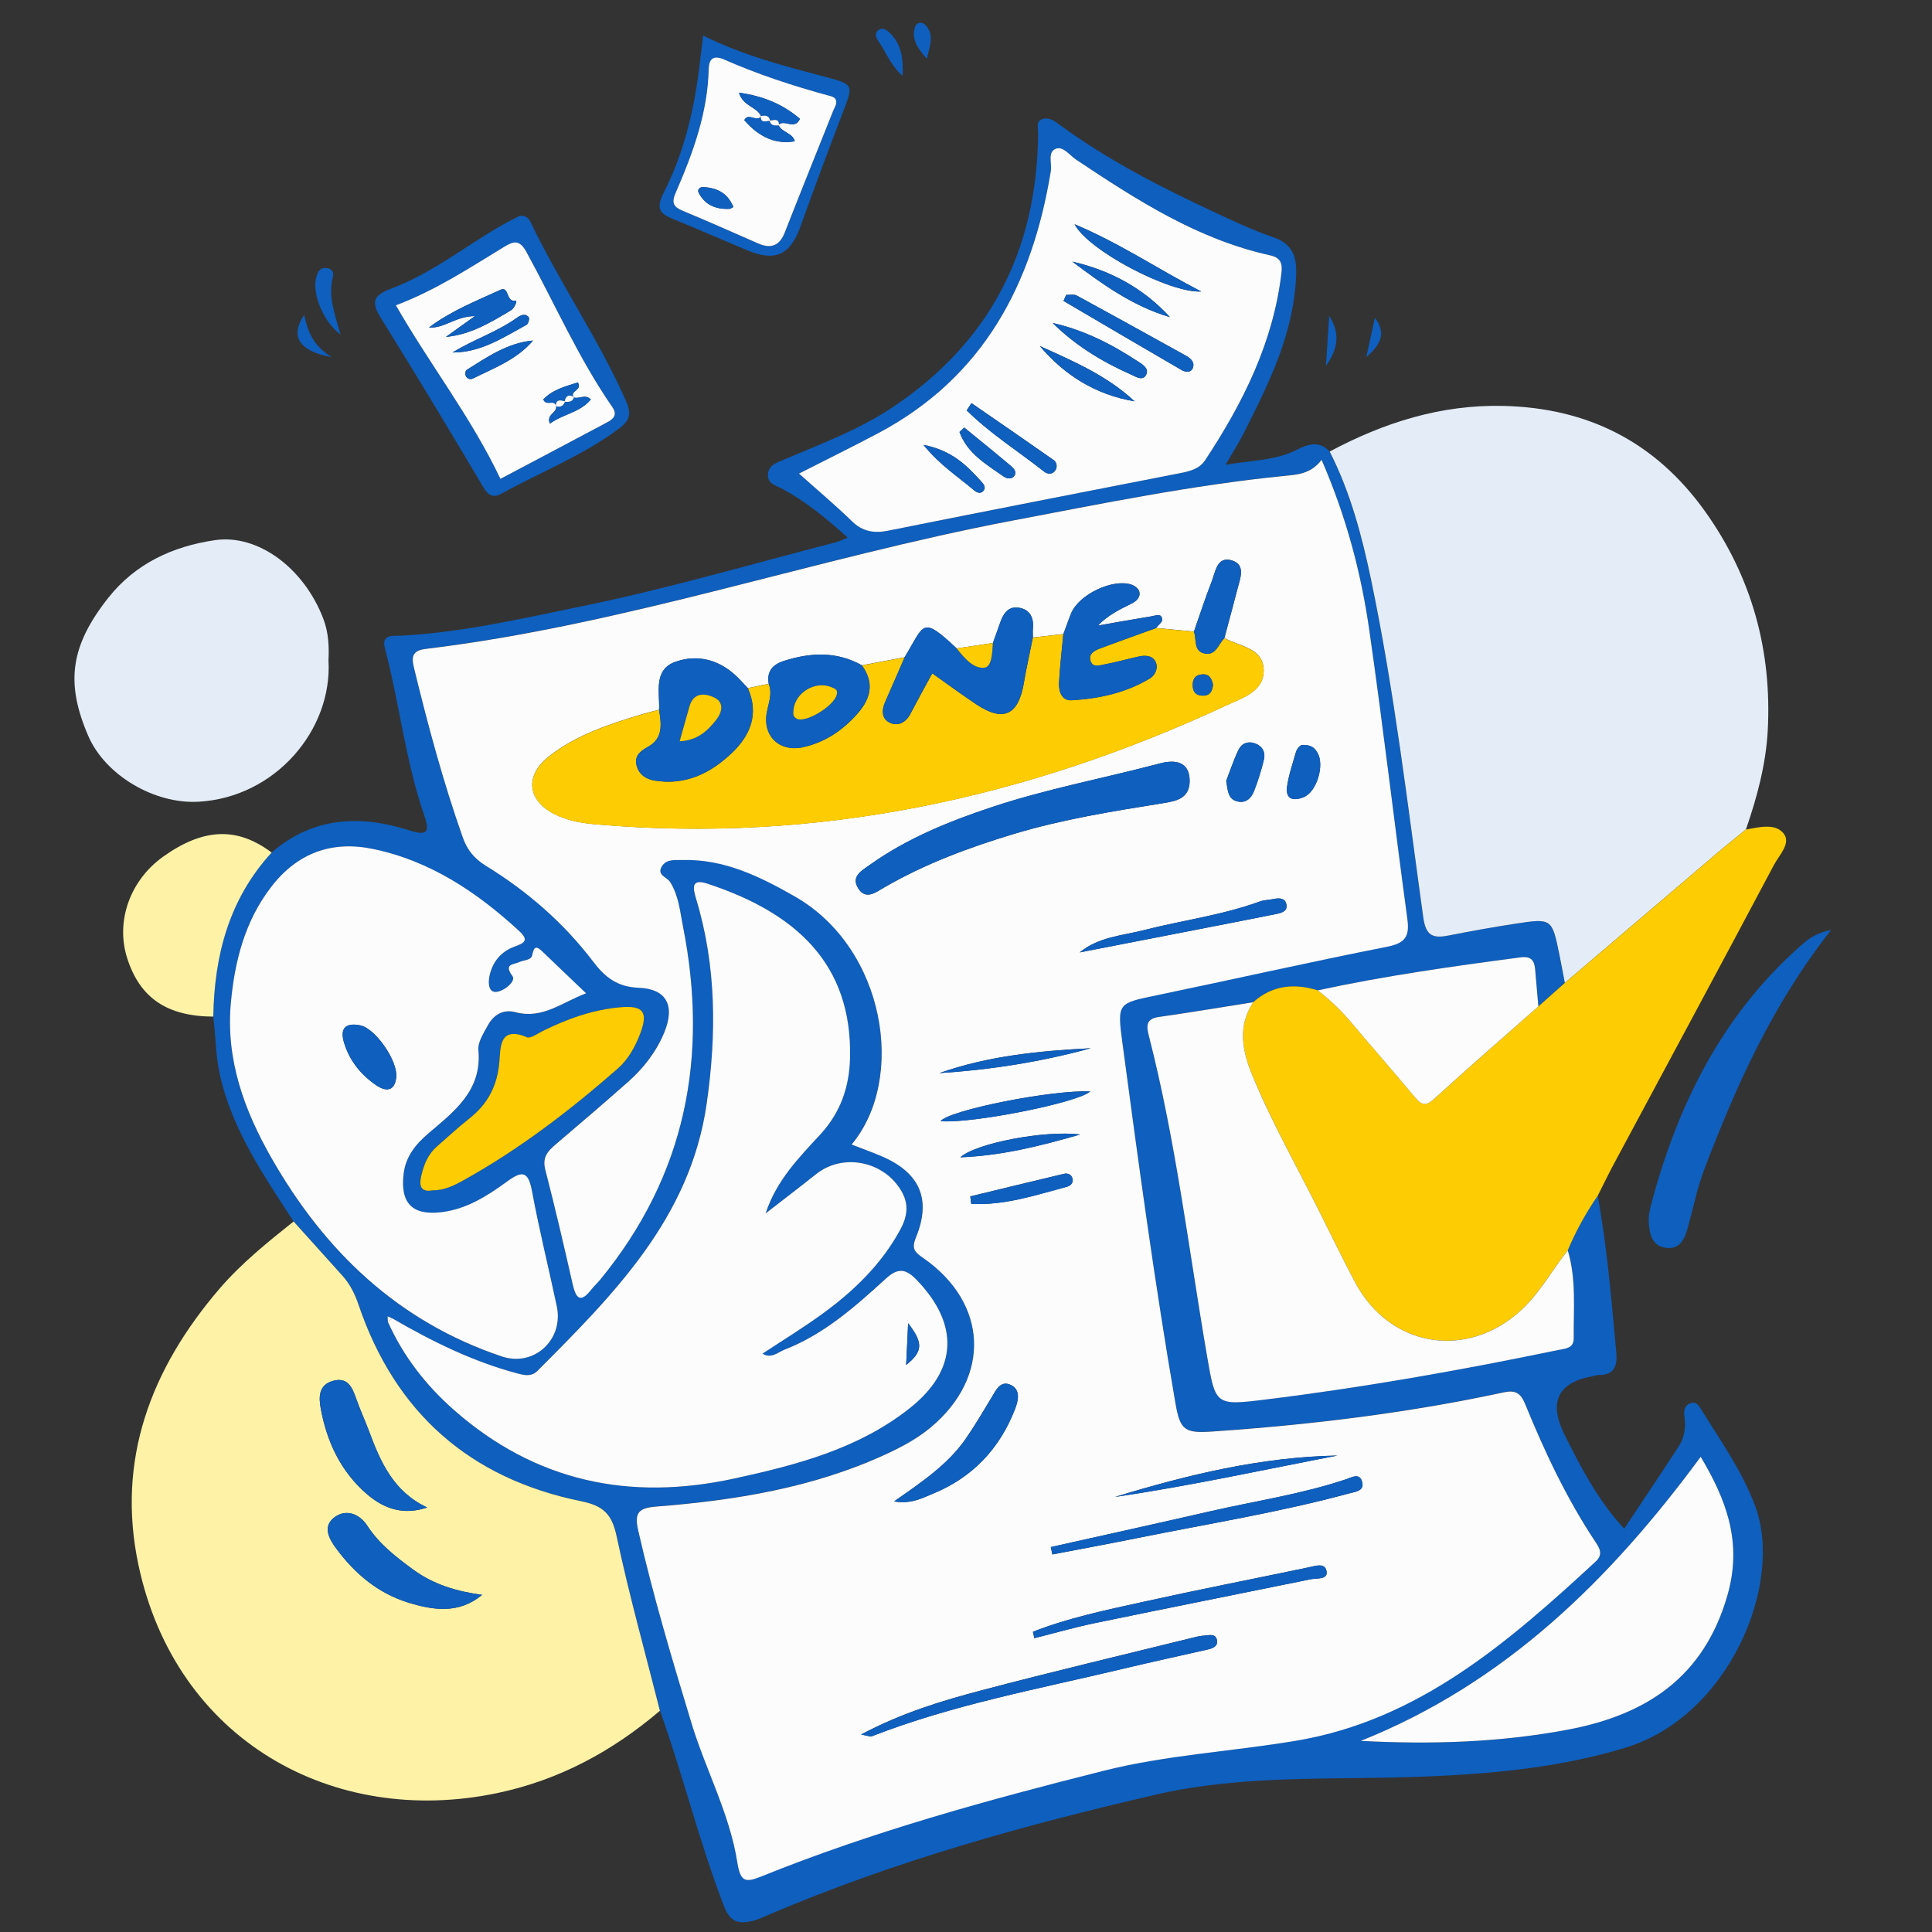 <?xml version="1.0" encoding="UTF-8"?><svg id="Layer_1" xmlns="http://www.w3.org/2000/svg" viewBox="0 0 500 500"><rect x="0" y="0" width="500" height="500" fill="#333333" stroke="none"/><defs><style>.cls-1{fill:#fcfcfd;}.cls-2{fill:#fecc02;}.cls-3{fill:#0e5fbe;}.cls-4{fill:#fdf2a6;}.cls-5{fill:#e4edf7;}</style></defs><path class="cls-3" d="M75.98,316.11c-7.68-11.87-15.77-23.52-19.01-37.66-1.16-5.08-1.14-10.25-1.78-15.36,.26-15.85,4.07-30.44,15.1-42.46,10.73-9.26,22.93-9.81,35.72-5.71,4.15,1.33,5.38,.73,3.87-3.61-4.92-14.18-6.48-29.15-10.28-43.6-.96-3.62,2.27-3.12,3.82-3.19,16-.76,31.53-4.43,47.11-7.61,22.18-4.53,43.91-10.93,65.82-16.58,.85-.22,1.64-.64,3.03-1.2-5.55-5-10.82-9.33-16.91-12.61-1.62-.87-3.91-1.3-3.73-3.8,.17-2.32,2.28-2.99,3.99-3.71,9.52-4.05,19.22-7.62,27.95-13.4,25.61-16.95,37.8-40.94,37.98-71.36,0-1.27-.62-2.89,1.15-3.44,1.87-.58,3.31,.67,4.69,1.68,12.31,8.99,25.79,15.9,39.54,22.31,5.04,2.35,10.08,4.76,15.33,6.54,4.91,1.67,6.22,4.71,6.07,9.58-.46,15.1-6.96,28.13-13.55,41.16-1.28,2.53-2.82,4.92-4.72,8.2,6.83-1.17,12.96-1.06,18.58-3.94,2.82-1.44,5.74-2.33,8.36,.52,5.35,10.48,8.34,21.79,10.72,33.18,6.03,28.87,9.45,58.18,13.5,87.37,.69,5.01,2.71,5.46,6.69,4.67,5.63-1.11,11.28-2.13,16.96-3,9.64-1.48,9.65-1.42,11.58,7.96,.5,2.44,.94,4.88,1.41,7.33-2.28,2.03-4.56,4.06-6.84,6.08-.28-3.24-.55-6.47-.85-9.71-.21-2.24-1.11-3.32-3.71-2.98-17.61,2.32-35.18,4.79-52.55,8.54-6.09-1.87-11.74-1.34-16.69,3.05-8.13,1.29-16.24,2.66-24.39,3.81-3.37,.47-3.3,2.28-2.64,4.83,7.02,27.33,10.33,55.34,15.1,83.09,2.15,12.48,2.11,12.69,14.83,11.13,25.49-3.13,50.77-7.61,75.91-12.83,1.78-.37,4.16-.36,4.13-3.06-.07-7.61,.71-15.28-1.54-22.74,2.09-4.98,4.69-9.68,7.75-14.13,2.47,13.42,3.56,27,4.81,40.56,.34,3.74-.66,5.91-4.73,5.85-.37,0-.75,.17-1.12,.24q-13.93,2.42-7.49,15.3c4.21,8.37,8.46,16.72,15.39,24.24,4.91-7.4,9.61-14.38,14.18-21.43,1.51-2.33,1.79-5.02,1.39-7.77-.21-1.44,.11-2.77,1.62-3.31,1.38-.5,2.1,.59,2.7,1.57,5.02,8.14,10.59,15.91,14,25.03,7.48,20.02-6.62,54.4-33.65,62.6-17.1,5.19-34.6,6.76-52.23,7.46-23.17,.92-46.49-.61-69.36,4.69-34.01,7.87-67.57,17.2-99.77,30.93-1.58,.68-3.17,1.46-4.83,1.81-3.29,.7-5.44,.17-6.97-3.78-6.44-16.62-10.62-33.96-16.62-50.71-3.8-15.01-7.99-29.94-11.19-45.08-1.23-5.79-3.4-7.97-9.25-9.16-28.79-5.86-48.1-22.91-57.57-50.87-.93-2.75-2.2-5.3-4.15-7.47-4.21-4.69-8.43-9.37-12.65-14.05Zm25.54,25.08c-.41-.17-.81-.34-1.22-.51l.07,1.41c3.99,8.9,9.83,16.43,17.13,22.84,21.06,18.52,45.42,23.6,72.46,17.72,16.19-3.52,32.19-7.68,45.48-18.22,12.43-9.86,12.85-21.67,1.86-33.11-2.75-2.86-4.76-3.41-8.01-.45-7.94,7.23-16,14.43-26.24,18.41-1.74,.68-3.47,2.45-5.72,1.04,5.17-3.41,10.38-6.6,15.31-10.17,8.15-5.9,15.31-12.77,20.24-21.73,1.77-3.23,2.46-6.36,.6-9.8-4.35-8.05-15.21-10.38-22.27-4.77-4.32,3.44-8.72,6.79-13.08,10.18,2.8-8.53,8.57-14.39,14.1-20.37,5.24-5.67,7.57-12.25,7.75-19.85,.59-24.39-14.09-37.61-36.89-45.11-4.13-1.36-3.86,.92-2.96,3.88,5.3,17.44,5.31,35.17,2.75,53.03-4.24,29.6-24.04,49.35-43.76,69.14-1.45,1.46-2.98,1.29-5.13,.72-11.6-3.07-22.18-8.31-32.47-14.28ZM342.01,118.96c-2.82,3.74-6.38,3.84-9.79,4.18-23.71,2.39-47.02,7.15-70.4,11.59-50.87,9.67-100.08,26.96-151.69,33.17-3.82,.46-3.59,2.47-2.94,5.14,3.58,14.73,7.52,29.35,12.57,43.66,1.14,3.24,3,5.5,5.98,7.33,10.73,6.59,20.16,14.78,27.78,24.82,3.08,4.06,6.23,6.53,11.73,6.74,7.3,.29,9.5,4.67,6.64,11.6-2.09,5.05-5.41,9.29-9.49,12.88-6.19,5.46-12.46,10.84-18.75,16.19-2.02,1.72-3.34,3.33-2.55,6.37,2.54,9.84,4.85,19.74,7.09,29.66,.85,3.74,2,5.02,4.83,1.41,.71-.9,1.57-1.68,2.3-2.57,22.14-26.94,28.11-57.7,21.43-91.39-.77-3.91-1.1-7.98-3.34-11.53-.8-1.27-3.53-1.75-2.12-4.05,1.2-1.94,3.39-1.58,5.25-1.63,10.82-.3,20.08,4.25,29.16,9.44,23.48,13.41,28.86,47.25,14.69,64.19,2.53,.98,5.02,1.89,7.47,2.91,10.12,4.24,13.29,11.14,9.17,21.16-1.22,2.97-.27,3.8,1.91,5.31,16.75,11.66,17.57,30.7,2.01,43.76-3.56,2.98-7.59,5.13-11.81,7.07-18.79,8.64-38.82,11.87-59.18,13.48-4.61,.36-5.89,1.46-4.8,6.21,3.85,16.84,8.78,33.35,13.79,49.86,3.68,12.11,9.88,23.44,11.85,35.99,.81,5.15,2.12,5.33,6.28,3.65,28.7-11.59,58.47-19.76,88.43-27.3,16.43-4.13,33.39-5.02,50.02-7.82,31.6-5.32,54.8-25.47,77.37-46.31,1.89-1.75,1.25-3.21,.09-4.97-7.47-11.23-13.21-23.36-18.28-35.81-1.2-2.93-2.58-3.69-5.59-3.04-24.82,5.36-49.95,8.39-75.27,10.12-7.16,.49-8.43-.24-9.63-7.16-5.37-31.02-9.57-62.21-13.75-93.41-1.38-10.36-1.2-10.23,8.77-12.3,19.9-4.14,39.74-8.64,59.68-12.57,4.67-.92,5.93-2.59,5.3-7.17-3.39-24.92-6.29-49.9-9.86-74.79-2.13-14.8-5.93-29.26-12.36-44.11Zm-190.35,138.11c-4.07-3.88-7.68-7.3-11.25-10.75-1.51-1.46-2.22-1.56-2.68,.88-.25,1.36-2.2,1.24-3.38,1.81-1.46,.7-4.12,.39-1.72,3.66,.97,1.33-2.36,4.02-4.38,4.06-1.94,.03-1.93-2.55-1.56-4.24,.8-3.62,3.03-6.26,6.5-7.5,2.65-.94,3.72-1.67,1.11-4.07-10.91-10.03-22.94-18.08-37.68-21.17-10.77-2.26-19.7,1.02-26.47,9.83-6.8,8.86-9.44,19.21-10.42,30.05-1.32,14.55,3.42,27.62,10.48,40.02,13.79,24.2,32.81,42.41,59.65,51.42,8.35,2.8,16.05-4.36,14.23-12.97-2.11-9.94-4.56-19.82-6.42-29.81-.93-5-2.37-5.47-6.39-2.54-5.1,3.72-10.5,7.18-17.03,7.98-7.58,.92-10.71-2.37-9.81-9.89,.55-4.57,3.13-7.7,6.43-10.51,6.7-5.73,13.9-11.06,12.93-21.56-.19-2.04,1.34-4.35,2.42-6.35,1.51-2.79,4.02-4.29,7.21-3.44,6.94,1.85,11.95-2.52,18.23-4.89Zm55.13-134.51c5.12,4.58,9.54,8.28,13.65,12.29,2.8,2.74,5.77,3.2,9.45,2.47,25.18-5.03,50.37-9.97,75.57-14.89,2.53-.49,4.96-1.09,6.43-3.34,9.8-14.85,17.64-30.51,19.75-48.5,.28-2.43-.21-3.92-2.94-4.52-18.76-4.12-34.54-14.33-50.21-24.77-1.71-1.14-3.38-3.61-5.31-2.79-2.11,.9-.9,3.79-1.23,5.78-4.79,29.27-17.43,53.36-44.67,67.81-6.57,3.49-13.25,6.77-20.49,10.45Zm145.37,327.98c18.09,.96,35.98,.43,53.7-2.93,20.29-3.84,35.17-13.62,41.22-34.86,3.86-13.55-.28-24.56-6.95-35.73-23.52,31.93-50.68,58.59-87.97,73.52ZM111.89,308.07c3.21-.01,5.64-1.28,7.96-2.56,14.5-8.04,27.59-18.07,40.03-28.97,2.78-2.43,4.54-5.68,5.84-9.14,2.03-5.4,.83-7.22-5.04-6.73-7.13,.6-13.81,2.98-20.22,6.15-1.35,.67-3.15,2.02-4.13,1.61-7.12-3.04-6.8,2.78-7.09,6.34-.51,6.22-3,10.94-7.81,14.73-2.86,2.25-5.53,4.76-8.29,7.15-2.28,1.97-3.36,4.52-4.06,7.42-.72,2.99-.12,4.48,2.81,4Z"/><path class="cls-4" d="M75.98,316.11c4.22,4.68,8.44,9.36,12.65,14.05,1.95,2.17,3.22,4.72,4.15,7.47,9.47,27.95,28.78,45,57.57,50.87,5.85,1.19,8.02,3.37,9.25,9.16,3.21,15.14,7.4,30.07,11.19,45.08-12.31,10.49-26.1,17.94-42.07,21.3-42.53,8.94-83.19-13.65-92.86-58.89-5.84-27.33,3.21-50.97,20.99-71.68,5.64-6.56,12.39-11.97,19.12-17.35Zm48.79,96.63c-6.55-.87-12.54-2.66-17.78-6.49-4.48-3.27-8.83-6.62-11.95-11.42-1.94-2.97-5.41-4.43-8.46-2.17-3.14,2.34-1.51,5.48,.44,8.1,4.79,6.47,10.74,11.52,18.5,13.94,6.59,2.05,13.25,3.06,19.26-1.96Zm-14.23-22.61c-8.68-4.04-12.06-11.73-15.04-19.75-1.06-2.87-2.37-5.65-3.37-8.53-1.02-2.94-2.23-5.54-6.02-4.46-3.74,1.06-3.61,4.33-3.11,7.1,1.58,8.69,5.23,16.45,12.07,22.29,4.33,3.69,9.38,5.45,15.47,3.36Z"/><path class="cls-5" d="M404.98,254.37c-.47-2.44-.91-4.89-1.41-7.33-1.92-9.38-1.94-9.44-11.58-7.96-5.67,.87-11.33,1.89-16.96,3-3.98,.79-6,.34-6.69-4.67-4.05-29.19-7.47-58.49-13.5-87.37-2.38-11.39-5.37-22.69-10.72-33.18,14.03-7.5,28.79-12.18,44.91-11.81,21.92,.5,39.41,9.35,52.22,27.27,12.14,17,17.34,36.06,16.24,56.74-.47,8.74-2.76,17.29-5.65,25.61-2.51,2.05-5.06,4.07-7.53,6.17-13.12,11.16-26.22,22.34-39.33,33.52Z"/><path class="cls-2" d="M404.98,254.37c13.11-11.18,26.21-22.36,39.33-33.52,2.47-2.1,5.02-4.11,7.53-6.17,3.41-.58,7.58-1.73,9.77,1.04,1.99,2.52-1.19,5.62-2.52,8.14-13.72,25.86-27.62,51.62-41.45,77.42-1.44,2.69-2.77,5.45-4.15,8.18-3.06,4.45-5.66,9.15-7.75,14.13-4.07,5.07-7.14,10.89-11.98,15.38-14.13,13.09-34.18,9.77-43.15-7.27-2.95-5.6-5.74-11.29-8.55-16.96-5.97-12.03-12.65-23.7-17.82-36.12-2.66-6.39-4.11-12.87,.1-19.27,4.95-4.39,10.6-4.93,16.69-3.05,3.18,2.47,6.07,5.22,8.67,8.3,5.43,6.45,10.99,12.79,16.4,19.25,1.59,1.9,2.67,2.71,4.97,.62,8.92-8.13,18.04-16.03,27.08-24.02,2.28-2.03,4.56-4.06,6.84-6.08Z"/><path class="cls-5" d="M85.01,170.86c1.07,18.01-13.75,35.53-33.67,36.63-11.34,.63-24.08-6.81-28.49-17.02-5.93-13.72-4.68-23.28,5.17-35.75,6.96-8.81,16.61-13.33,27.63-14.93,11.09-1.61,23.01,7.18,28.04,20.38,1.41,3.71,1.48,7.48,1.32,10.69Z"/><path class="cls-4" d="M70.3,220.64c-11.02,12.02-14.84,26.61-15.1,42.46-12.02-.07-19.02-4.84-22.3-15.18-3.03-9.55,.77-20.16,9.42-26.29,10.39-7.36,19.09-7.67,27.98-.99Z"/><path class="cls-3" d="M134.49,55.87c1.66-.19,2.39,.69,2.9,1.76,7.52,15.72,17.53,30.1,24.59,46.08,1.4,3.17,1.18,4.97-1.66,7.11-9.42,7.1-20.41,11.32-30.61,16.97-1.97,1.09-3.31,.52-4.6-1.66-8.6-14.5-17.28-28.95-26.19-43.25-2.52-4.05-3.21-6.15,2.35-8.21,10.47-3.88,19.22-11.05,28.88-16.53,1.49-.85,3.05-1.6,4.35-2.28Zm-32.03,23.14c8.8,15.36,19.44,28.89,27.06,44.93,9.01-4.77,18.28-9.67,27.54-14.59,1.65-.88,2.86-1.9,1.4-4.02-8.74-12.63-14.86-26.73-22.22-40.12-1.75-3.19-3.25-2.84-5.77-1.31-8.98,5.47-17.79,11.27-28,15.12Z"/><path class="cls-3" d="M473.92,240.63c-15.37,19.56-24.67,40.53-32.87,62.04-1.83,4.81-2.83,9.93-4.21,14.91-.81,2.92-1.96,5.81-5.6,5.37-3.9-.47-4.41-3.84-4.54-6.97-.07-1.68,.39-3.43,.83-5.08,6.83-25.26,18.14-47.95,37.95-65.68,1.92-1.71,3.87-3.6,8.43-4.57Z"/><path class="cls-3" d="M181.97,9.21c10.6,5.26,21.35,7.97,32.08,10.81,6.81,1.8,6.75,2.11,4.3,8.48-3.84,9.99-7.56,20.02-11.18,30.08-2.66,7.4-6.49,9.24-13.74,6.21-6.35-2.65-12.65-5.41-19.02-8.02-3.53-1.44-4.85-2.58-2.59-7.01,4.96-9.74,7.61-20.39,9.02-31.28,.37-2.83,.69-5.67,1.13-9.28Zm34.34,17.95c.59-2.04-1.17-2.22-2.29-2.53-9.06-2.48-17.96-5.41-26.56-9.19-2.7-1.18-3.98-.37-4.05,2.48-.27,11.35-4.1,21.77-8.55,31.98-1.16,2.65-.53,3.68,1.9,4.69,6.54,2.71,13,5.62,19.49,8.44,3.24,1.41,5.48,.62,6.83-2.81,4.12-10.51,8.34-20.99,12.52-31.47,.21-.53,.47-1.05,.71-1.59Z"/><path class="cls-3" d="M88.11,86.59c-4.52-3.42-7.4-10.65-6.26-14.81,.37-1.37,.86-2.58,2.62-2.41,1.5,.14,1.97,1.17,1.66,2.41-1.27,5.01,.58,9.66,1.99,14.81Z"/><path class="cls-3" d="M233.58,19.64c-3.22-2.89-4.29-6.24-6.24-8.97-.7-.98-1.1-2.24,.14-2.99,1.15-.69,2.18,.23,2.98,1.03,2.77,2.78,3.36,6.27,3.11,10.93Z"/><path class="cls-3" d="M85.85,92.44c-8.53-1.55-10.83-5.45-7.14-10.95,.96,4.25,2.22,7.89,7.14,10.95Z"/><path class="cls-3" d="M343.15,94.67c.26-3.98,.52-7.96,.85-12.93,3.28,5.22,1.79,9.11-.85,12.93Z"/><path class="cls-3" d="M239.88,15.23c-2.17-2.5-4.22-5.01-3-8.43,.33-.92,1.65-1.23,2.41-.52,2.81,2.65,1.19,5.83,.59,8.95Z"/><path class="cls-3" d="M355.82,82.26c2.71,3.57,2.05,6.5-2.23,10.17,.96-4.41,1.6-7.29,2.23-10.17Z"/><path class="cls-1" d="M342.01,118.96c6.44,14.85,10.24,29.31,12.36,44.11,3.58,24.89,6.47,49.87,9.86,74.79,.62,4.58-.63,6.25-5.3,7.17-19.94,3.94-39.78,8.43-59.68,12.57-9.97,2.07-10.15,1.95-8.77,12.3,4.17,31.2,8.38,62.39,13.75,93.41,1.2,6.92,2.47,7.65,9.63,7.16,25.31-1.73,50.45-4.77,75.27-10.12,3-.65,4.39,.1,5.59,3.04,5.07,12.44,10.8,24.58,18.28,35.81,1.17,1.75,1.81,3.22-.09,4.97-22.57,20.84-45.77,40.99-77.37,46.31-16.63,2.8-33.59,3.68-50.02,7.82-29.95,7.54-59.73,15.71-88.43,27.3-4.16,1.68-5.47,1.5-6.28-3.65-1.97-12.55-8.17-23.88-11.85-35.99-5.02-16.51-9.95-33.03-13.79-49.86-1.09-4.76,.19-5.85,4.8-6.21,20.36-1.61,40.39-4.84,59.18-13.48,4.22-1.94,8.25-4.09,11.81-7.07,15.56-13.06,14.74-32.1-2.01-43.76-2.18-1.51-3.13-2.34-1.91-5.31,4.12-10.03,.95-16.93-9.17-21.16-2.44-1.02-4.94-1.93-7.47-2.91,14.18-16.94,8.79-50.78-14.69-64.19-9.08-5.19-18.34-9.74-29.16-9.44-1.87,.05-4.05-.31-5.25,1.63-1.41,2.29,1.31,2.77,2.12,4.05,2.24,3.55,2.56,7.62,3.34,11.53,6.67,33.69,.71,64.45-21.43,91.39-.73,.89-1.6,1.67-2.3,2.57-2.83,3.61-3.98,2.32-4.83-1.41-2.24-9.91-4.55-19.82-7.09-29.66-.78-3.04,.54-4.65,2.55-6.37,6.29-5.35,12.56-10.73,18.75-16.19,4.08-3.59,7.4-7.83,9.49-12.88,2.86-6.93,.67-11.32-6.64-11.6-5.5-.22-8.65-2.69-11.73-6.74-7.62-10.04-17.05-18.23-27.78-24.82-2.98-1.83-4.84-4.09-5.98-7.33-5.05-14.31-8.99-28.93-12.57-43.66-.65-2.67-.88-4.68,2.94-5.14,51.62-6.21,100.82-23.5,151.69-33.17,23.38-4.44,46.68-9.21,70.4-11.59,3.4-.34,6.97-.45,9.79-4.18Zm-85.06,47.45l-9.36,1.39c-9.16-8.55-8.24-6.34-13.47,2.29l-11.05,2.09c-6.55-3.68-13.34-3.33-20.22-1.13-2.85,.91-4.48,2.69-3.9,5.9-1.8,.38-3.6,.75-5.4,1.13-.79-.83-1.56-1.68-2.36-2.5-4.57-4.67-10.31-6.41-16.28-4.35-5.87,2.03-4.15,7.82-4.33,12.44-1.48,.39-2.98,.74-4.45,1.18-8.47,2.56-16.89,5.29-23.99,10.84-6.37,4.98-5.74,11.41,1.41,15.02,3.3,1.67,6.91,2.3,10.56,2.61,57.28,5.02,111.44-6.66,163.22-30.75,4.18-1.95,9.94-3.6,9.7-9.37-.24-5.55-6.26-5.94-10.16-8.05,1.13-4.24,2.28-8.48,3.39-12.73,.71-2.74,2.23-6.31-1.49-7.41-3.83-1.14-4.21,2.99-5.18,5.48-1.67,4.26-3.08,8.63-4.59,12.95-3.27-.31-6.55-.61-9.82-.92,.57-.74,1.68-1.53,1.61-2.2-.18-1.75-1.72-.99-2.68-.84-4.67,.75-9.32,1.6-13.98,2.42,2.72-2.82,5.77-4.21,8.76-5.72,1.24-.62,2.37-1.65,1.94-3.15-.21-.73-1.21-1.48-2.01-1.74-4.88-1.62-13.62,2.58-15.59,7.42-.72,1.77-1.34,3.58-2.01,5.37-2.63,.3-5.27,.6-7.9,.9,0-.75-.07-1.51,0-2.26,.27-2.83-.7-4.98-3.64-5.45-2.75-.44-4.02,1.53-4.82,3.84-.61,1.77-1.26,3.52-1.89,5.29Zm50.93,35.82c.05-4.24-2.55-6.02-7.75-4.64-14.46,3.83-29.21,6.56-43.42,11.29-11.13,3.7-21.97,8.09-31.61,14.96-2.01,1.43-4.8,2.9-3.12,5.84,1.96,3.44,4.65,1.27,6.9-.03,10.53-6.1,21.83-10.3,33.44-13.8,12.71-3.84,25.78-5.91,38.85-8.01,3.27-.53,6.61-1.19,6.72-5.6Zm-85.02,246.65c1.98,.38,2.39,.6,2.68,.49,21.01-8.21,43.14-12.25,64.96-17.47,7.27-1.74,14.58-3.33,21.88-4.98,1.37-.31,2.88-.77,2.57-2.45-.35-1.85-2.07-1.25-3.35-1.18-.76,.04-1.53,.2-2.27,.38-18.43,4.56-36.92,8.92-55.27,13.77-10.26,2.71-20.48,5.76-31.19,11.43Zm49.09-48.51l.4,1.92c7.25-1.39,14.52-2.73,21.76-4.19,18.38-3.72,36.91-6.68,55.03-11.6,1.6-.43,3.98-.6,3.4-2.91-.63-2.56-2.75-1.23-4.28-.72-11.47,3.84-23.43,5.59-35.16,8.28-13.7,3.14-27.43,6.16-41.15,9.23Zm-40.56-11.81c4.33,.77,7.2-.82,10.06-2,10.26-4.21,17.28-11.66,21.26-21.95,.83-2.14,1.45-4.95-1.08-6.17-2.71-1.3-3.85,1.28-5.04,3.27-2.16,3.59-4.29,7.21-6.67,10.65-4.62,6.66-11.29,11.13-18.53,16.2Zm35.92,33.74l.37,1.66c5.26-1.32,10.49-2.83,15.8-3.93,18.54-3.84,37.12-7.52,55.67-11.31,1.56-.32,4.44,.13,4.17-1.94-.32-2.5-2.89-1.52-4.75-1.13-14.23,2.97-28.5,5.76-42.69,8.9-9.64,2.13-19.35,4.13-28.57,7.75Zm12.12-175.82c10.11-1.97,20.22-3.93,30.32-5.9,6.77-1.32,13.53-2.63,20.29-3.99,1.49-.3,3.38-.68,2.81-2.76-.42-1.51-2.02-1.44-3.42-1.14-1.12,.24-2.33,.23-3.39,.61-9.76,3.57-20.07,4.87-30.07,7.43-5.62,1.44-11.6,1.71-16.55,5.75Zm66.7,130.21c-19.77,.38-38.78,4.97-57.58,10.71,19.32-2.83,38.4-7.02,57.58-10.71Zm-64-94.23c-9.9-.45-36.42,4.82-38.71,7.69,7.98,.71,35.62-4.79,38.71-7.69Zm.16-11.18c-13.31,.68-26.52,1.96-39.2,6.44,13.28-.85,26.36-2.92,39.2-6.44Zm35.04-69.16c.44,2.45,.42,4.59,2.73,5.24,2.29,.64,3.75-.73,4.48-2.63,1.03-2.66,1.9-5.41,2.56-8.19,.44-1.84-.36-3.42-2.25-4.13-1.91-.71-3.56-.01-4.36,1.69-1.3,2.75-2.25,5.65-3.17,8.02Zm-66.23,107.51c.08,.64,.16,1.27,.24,1.91,8.56,.48,16.63-2.24,24.77-4.42,.98-.26,1.7-1.02,1.44-2.11-.26-1.09-1.24-1.47-2.24-1.23-8.08,1.92-16.14,3.89-24.21,5.84Zm85.81-116.82c-.33,.05-1.22,.72-1.56,1.92-.82,2.92-1.84,5.81-2.26,8.79-.5,3.53,1.85,3.81,4.35,2.76,3.38-1.42,5.37-8.33,3.52-11.45-.72-1.21-1.55-2.17-4.05-2.01Zm-57.38,100.8c-9.01-1.17-26.95,2.21-31,5.9,10.71-.45,20.24-2.81,31-5.9Z"/><path class="cls-1" d="M101.53,341.19c10.29,5.97,20.87,11.21,32.47,14.28,2.15,.57,3.67,.74,5.13-.72,19.72-19.79,39.52-39.54,43.76-69.14,2.56-17.86,2.55-35.59-2.75-53.03-.9-2.96-1.17-5.24,2.96-3.88,22.8,7.5,37.48,20.72,36.89,45.11-.18,7.6-2.51,14.18-7.75,19.85-5.53,5.98-11.3,11.84-14.1,20.37,4.36-3.39,8.76-6.74,13.08-10.18,7.06-5.61,17.91-3.29,22.27,4.77,1.86,3.44,1.17,6.58-.6,9.8-4.92,8.96-12.09,15.83-20.24,21.73-4.93,3.57-10.14,6.76-15.31,10.17,2.25,1.41,3.98-.36,5.72-1.04,10.23-3.97,18.3-11.17,26.24-18.41,3.25-2.96,5.26-2.42,8.01,.45,10.99,11.45,10.57,23.26-1.86,33.11-13.29,10.54-29.3,14.7-45.48,18.22-27.04,5.88-51.4,.8-72.46-17.72-7.3-6.42-13.13-13.94-17.13-22.84l1.15-.9Zm133.5,1.26c-.2,4.11-.35,7.33-.51,10.8,4.32-3.46,4.48-5.67,.51-10.8Z"/><path class="cls-1" d="M151.67,257.07c-6.28,2.37-11.29,6.75-18.23,4.89-3.19-.85-5.7,.65-7.21,3.44-1.08,2-2.61,4.32-2.42,6.35,.97,10.5-6.23,15.84-12.93,21.56-3.29,2.81-5.88,5.95-6.43,10.51-.9,7.52,2.22,10.81,9.81,9.89,6.53-.79,11.92-4.25,17.03-7.98,4.02-2.94,5.46-2.46,6.39,2.54,1.86,9.99,4.31,19.87,6.42,29.81,1.83,8.61-5.88,15.77-14.23,12.97-26.84-9.01-45.85-27.22-59.65-51.42-7.07-12.4-11.8-25.47-10.48-40.02,.98-10.83,3.61-21.19,10.42-30.05,6.77-8.81,15.69-12.09,26.47-9.83,14.74,3.09,26.77,11.14,37.68,21.17,2.61,2.4,1.53,3.13-1.11,4.07-3.47,1.24-5.7,3.88-6.5,7.5-.37,1.68-.37,4.27,1.56,4.24,2.02-.03,5.35-2.73,4.38-4.06-2.39-3.27,.26-2.97,1.72-3.66,1.18-.56,3.13-.44,3.38-1.81,.46-2.44,1.16-2.34,2.68-.88,3.58,3.45,7.18,6.87,11.25,10.75Zm-49.12,21.68c.4-4.18-5.35-12.59-9.32-13.39-3.4-.69-5.35,.43-4.25,4.27,1.37,4.78,4.38,8.49,8.38,11.23,2.28,1.56,4.8,1.83,5.19-2.11Z"/><path class="cls-1" d="M206.79,122.56c7.24-3.68,13.92-6.97,20.49-10.45,27.24-14.45,39.88-38.54,44.67-67.81,.33-2-.89-4.89,1.23-5.78,1.94-.82,3.61,1.65,5.31,2.79,15.66,10.44,31.45,20.64,50.21,24.77,2.73,.6,3.23,2.09,2.94,4.52-2.11,18-9.95,33.65-19.75,48.5-1.48,2.24-3.91,2.84-6.43,3.34-25.2,4.91-50.4,9.85-75.57,14.89-3.68,.74-6.65,.27-9.45-2.47-4.11-4.01-8.52-7.71-13.65-12.29Zm69.13-46.24c-.23,.52-.45,1.04-.68,1.56,10.16,5.97,20.32,11.95,30.51,17.86,.95,.55,2.45,.85,2.96-.53,.55-1.49-.57-2.48-1.83-3.18-9.39-5.19-18.78-10.41-28.21-15.54-.73-.4-1.83-.13-2.75-.17Zm2.18-18.29c3.52,6.82,24.69,17.89,32.78,17.41-11.27-5.82-20.87-12.39-32.78-17.41Zm-5.67,25.56c5.84,5.78,12.77,10.04,20.28,13.34,1.17,.51,3.13,1.88,3.98-.09,.69-1.61-1.18-2.64-2.41-3.44-6.7-4.39-13.78-7.99-21.85-9.81Zm21.2,20.27c-7.08-6.63-15.84-10.4-24.53-14.31,6.46,7.62,14.49,12.61,24.53,14.31Zm9.15-21.79c-6.87-7.51-15.4-12.1-25.26-14.37,7.8,5.88,15.71,11.56,25.26,14.37Zm-51.36,22.26l-1.23,1.87c6.06,6.01,13.34,10.56,20.01,15.83,.91,.72,2.22,.86,2.98-.39,.54-.9,.27-2.05-.5-2.59-7.05-4.95-14.16-9.83-21.25-14.72Zm-1.87,6.32l-1.23,1.14c1.99,5.55,6.96,8.39,11.51,11.58,.76,.53,2.06,.66,2.64-.17,.85-1.21-.3-2.15-1.1-2.83-3.9-3.29-7.87-6.49-11.82-9.72Zm-10.55,4.48c4.29,5.29,8.95,8.23,13.08,11.74,.74,.63,1.77,1.05,2.49,.09,.7-.94-.1-1.78-.71-2.46-3.68-4.08-7.53-7.93-14.85-9.37Z"/><path class="cls-1" d="M324.34,259.36c-4.21,6.4-2.76,12.88-.1,19.27,5.16,12.42,11.85,24.09,17.82,36.12,2.81,5.67,5.6,11.36,8.55,16.96,8.97,17.04,29.02,20.36,43.15,7.27,4.85-4.49,7.92-10.31,11.98-15.38,2.25,7.46,1.46,15.13,1.54,22.74,.03,2.7-2.35,2.69-4.13,3.06-25.14,5.22-50.42,9.7-75.91,12.83-12.72,1.56-12.68,1.35-14.83-11.13-4.77-27.74-8.08-55.75-15.1-83.09-.66-2.55-.72-4.36,2.64-4.83,8.15-1.15,16.26-2.53,24.39-3.81Z"/><path class="cls-1" d="M352.17,450.54c37.29-14.93,64.45-41.6,87.97-73.52,6.67,11.18,10.81,22.18,6.95,35.73-6.05,21.24-20.93,31.02-41.22,34.86-17.72,3.36-35.61,3.88-53.7,2.93Z"/><path class="cls-1" d="M398.14,260.45c-9.05,7.99-18.17,15.89-27.08,24.02-2.3,2.1-3.38,1.28-4.97-.62-5.41-6.46-10.97-12.8-16.4-19.25-2.6-3.09-5.49-5.84-8.67-8.3,17.37-3.75,34.95-6.23,52.55-8.54,2.6-.34,3.5,.74,3.71,2.98,.3,3.23,.57,6.47,.85,9.71Z"/><path class="cls-2" d="M111.89,308.07c-2.94,.48-3.54-1.01-2.81-4,.7-2.89,1.78-5.45,4.06-7.42,2.76-2.39,5.43-4.89,8.29-7.15,4.81-3.79,7.3-8.5,7.81-14.73,.29-3.56-.03-9.38,7.09-6.34,.97,.42,2.78-.94,4.13-1.61,6.4-3.17,13.09-5.55,20.22-6.15,5.88-.5,7.07,1.33,5.04,6.73-1.3,3.45-3.06,6.7-5.84,9.14-12.44,10.9-25.53,20.93-40.03,28.97-2.32,1.28-4.75,2.55-7.96,2.56Z"/><path class="cls-1" d="M100.38,342.09l-.07-1.41c.41,.17,.81,.34,1.22,.51l-1.15,.9Z"/><path class="cls-3" d="M124.77,412.74c-6.01,5.02-12.67,4.02-19.26,1.96-7.76-2.42-13.71-7.47-18.5-13.94-1.95-2.63-3.58-5.77-.44-8.1,3.05-2.27,6.52-.81,8.46,2.17,3.13,4.8,7.48,8.15,11.95,11.42,5.24,3.83,11.23,5.62,17.78,6.49Z"/><path class="cls-3" d="M110.55,390.13c-6.09,2.08-11.14,.33-15.47-3.36-6.84-5.83-10.48-13.59-12.07-22.29-.5-2.77-.63-6.04,3.11-7.1,3.78-1.08,5,1.53,6.02,4.46,1,2.89,2.31,5.67,3.37,8.53,2.98,8.02,6.36,15.71,15.04,19.75Z"/><path class="cls-1" d="M102.46,79.01c10.22-3.85,19.02-9.65,28-15.12,2.52-1.54,4.02-1.88,5.77,1.31,7.36,13.4,13.48,27.49,22.22,40.12,1.46,2.11,.26,3.14-1.4,4.02-9.26,4.93-18.53,9.82-27.54,14.59-7.62-16.04-18.26-29.56-27.06-44.93Zm46,23.83c-1.12-1.74,2.29-1.74,1.1-3.87-3.21,1.01-6.51,1.83-8.95,4.39,.76,1.91,2.85-.15,3.29,1.7,.45,1.77-2.66,2.11-1.58,4.58,3.36-2.52,7.79-2.85,10.59-6.27-1.56-1.51-3.09,.02-4.46-.53Zm-25.55-21.04c-3.04,2.18-5.28,3.78-7.51,5.39,6.45-.6,11.64-3.78,16.85-6.89,.93-.55,1.72-2.58,1.22-2.49-2.62,.5-1.6-3.89-3.97-2.8-6.33,2.91-12.86,5.48-18.48,9.75,4,.26,6.93-2.95,11.9-2.96Zm-5.79,9.42c7.28,.05,13.12-3.88,19.18-7.18,.43-.24,.79-1.62,.53-1.94-.93-1.15-2.19-.48-3.05,.14-5.17,3.69-11.21,5.62-16.67,8.98Zm20.83-3.1c-6.62,.62-11.85,4.27-17.2,7.62-.29,.18-.4,1.03-.25,1.44,.31,.8,1.14,1.15,1.89,.78,5.49-2.74,11.37-4.88,15.56-9.84Z"/><path class="cls-1" d="M216.31,27.16c-.24,.53-.49,1.05-.71,1.58-4.18,10.49-8.4,20.96-12.52,31.47-1.35,3.43-3.59,4.22-6.83,2.81-6.49-2.83-12.95-5.73-19.49-8.44-2.43-1.01-3.06-2.03-1.9-4.69,4.45-10.21,8.28-20.63,8.55-31.98,.07-2.85,1.35-3.67,4.05-2.48,8.6,3.78,17.5,6.71,26.56,9.19,1.13,.31,2.88,.49,2.29,2.54Zm-14.84,5.18c1.5-1.63,4.12,1.49,5.56-1.58-4.46-3.81-9.56-5.91-15.78-6.77,1.08,3.6,4.64,3.59,5.73,6.12-1.15,1.6-3.3-1.07-4.37,.98,3.89,4.51,8.3,6.34,13.09,5.47-.6-2.21-3.38-2.24-4.24-4.22Zm-11.68,21.25c-1.51-3.75-4.33-4.96-7.76-5.18-.89-.06-1.62,.65-1.25,1.4,1.64,3.28,4.53,4.4,8.04,4.24,.18,0,.34-.16,.96-.46Z"/><path class="cls-2" d="M267.3,165c2.63-.3,5.27-.6,7.9-.9-.39,4.19-.9,8.38-1.12,12.58-.12,2.23,.65,4.7,3.29,4.55,7.1-.42,14.01-1.91,20.22-5.65,1.42-.86,2.12-2.63,1.59-4.04-.69-1.85-2.64-2.04-4.44-1.64-2.99,.66-5.94,1.5-8.94,2.06-1.18,.22-2.91,.88-3.52-.78-.69-1.89,.87-2.78,2.33-3.33,4.84-1.82,9.7-3.54,14.56-5.3,3.27,.31,6.55,.61,9.82,.92,.75,2.01-.2,5.08,2.83,5.67,2.86,.56,3.48-2.46,5.05-3.96,3.9,2.11,9.92,2.5,10.16,8.05,.25,5.76-5.52,7.42-9.7,9.37-51.78,24.09-105.94,35.77-163.22,30.75-3.64-.32-7.26-.95-10.56-2.61-7.15-3.61-7.78-10.04-1.41-15.02,7.1-5.55,15.52-8.28,23.99-10.84,1.47-.44,2.96-.79,4.45-1.18,.56,3.66,1.15,7.37-2.89,9.59-2.01,1.1-3.6,2.38-2.91,4.91,.61,2.26,2.39,3.44,4.59,3.81,8.07,1.35,14.62-1.92,20.19-7.28,4.74-4.57,6.87-10.07,3.99-16.62,1.8-.38,3.6-.75,5.4-1.13,.99,2.51,0,4.85-.47,7.3-1.21,6.26,3.3,10.52,9.56,9.06,5.59-1.3,10.12-4.37,13.91-8.68,3.48-3.96,4.34-7.98,1.12-12.45,3.68-.7,7.37-1.39,11.05-2.09-1.67,3.84-3.32,7.7-5.03,11.53-.97,2.18-.93,4.43,1.26,5.42,2.02,.91,4.06-.02,5.22-2.25,1.83-3.5,3.75-6.95,5.7-10.56,4.01,2.83,7.69,5.57,11.5,8.09,6.91,4.58,10.79,2.73,12.2-5.56,.67-3.94,1.55-7.85,2.34-11.77Zm46.63,12.23c-.3-1.62-1-2.89-2.9-2.7-1.85,.18-2.48,1.43-2.34,3.14,.12,1.55,.95,2.32,2.53,2.36,1.98,.06,2.52-1.19,2.72-2.81Z"/><path class="cls-3" d="M307.88,202.23c-.1,4.41-3.44,5.07-6.72,5.6-13.07,2.11-26.14,4.17-38.85,8.01-11.6,3.5-22.9,7.7-33.44,13.8-2.25,1.3-4.95,3.47-6.9,.03-1.67-2.94,1.12-4.41,3.12-5.84,9.64-6.87,20.48-11.25,31.61-14.96,14.22-4.73,28.97-7.46,43.42-11.29,5.2-1.38,7.8,.4,7.75,4.64Z"/><path class="cls-3" d="M193.54,178.09c2.88,6.55,.75,12.05-3.99,16.62-5.57,5.36-12.12,8.63-20.19,7.28-2.2-.37-3.98-1.54-4.59-3.81-.69-2.53,.9-3.81,2.91-4.91,4.04-2.22,3.45-5.93,2.89-9.59,.18-4.62-1.55-10.41,4.33-12.44,5.97-2.06,11.71-.32,16.28,4.35,.8,.82,1.57,1.66,2.36,2.5Zm-17.65,13.76c4.65-.26,7.21-2.71,9.45-5.54,1.6-2.03,2.12-4.56-.52-5.81-2.37-1.12-5.34-1.38-6.39,2.32-.81,2.87-1.62,5.75-2.54,9.03Z"/><path class="cls-3" d="M267.3,165c-.79,3.92-1.67,7.83-2.34,11.77-1.41,8.3-5.29,10.14-12.2,5.56-3.82-2.53-7.49-5.26-11.5-8.09-1.95,3.6-3.87,7.06-5.7,10.56-1.16,2.23-3.2,3.16-5.22,2.25-2.2-.99-2.24-3.24-1.26-5.42,1.71-3.83,3.35-7.68,5.03-11.53,5.23-8.63,4.31-10.85,13.48-2.3,1.92,2.43,4.29,5.3,7.18,5,1.91-.2,2.05-3.96,2.18-6.39,.63-1.76,1.28-3.52,1.89-5.29,.8-2.31,2.08-4.28,4.82-3.84,2.94,.47,3.92,2.62,3.64,5.45-.07,.75,0,1.51,0,2.26Z"/><path class="cls-3" d="M299.16,162.55c-4.86,1.76-9.73,3.48-14.56,5.3-1.46,.55-3.02,1.44-2.33,3.33,.61,1.66,2.34,1,3.52,.78,3-.56,5.96-1.4,8.94-2.06,1.81-.4,3.75-.21,4.44,1.64,.53,1.41-.17,3.18-1.59,4.04-6.2,3.74-13.12,5.23-20.22,5.65-2.64,.16-3.41-2.32-3.29-4.55,.22-4.2,.73-8.39,1.12-12.58,.67-1.79,1.29-3.6,2.01-5.37,1.97-4.84,10.71-9.03,15.59-7.42,.8,.27,1.8,1.02,2.01,1.74,.43,1.5-.7,2.53-1.94,3.15-2.99,1.5-6.04,2.89-8.76,5.72,4.66-.82,9.31-1.67,13.98-2.42,.96-.15,2.5-.91,2.68,.84,.07,.67-1.04,1.46-1.61,2.2Z"/><path class="cls-3" d="M223.06,172.19c3.21,4.48,2.36,8.5-1.12,12.45-3.79,4.32-8.32,7.39-13.91,8.68-6.25,1.45-10.77-2.81-9.56-9.06,.47-2.45,1.46-4.79,.47-7.3-.58-3.21,1.05-4.99,3.9-5.9,6.88-2.2,13.67-2.55,20.22,1.13Zm-6.46,7.05c.12-.75-.57-1.02-1.29-1.34-4.13-1.86-9.47,1.22-9.94,5.73-.1,.97-.25,1.85,.87,2.39,2.48,1.19,10.54-3.87,10.36-6.78Z"/><path class="cls-3" d="M222.87,448.89c10.71-5.66,20.93-8.71,31.19-11.43,18.35-4.85,36.84-9.22,55.27-13.77,.74-.18,1.51-.34,2.27-.38,1.28-.07,3-.67,3.35,1.18,.31,1.67-1.19,2.14-2.57,2.45-7.3,1.65-14.6,3.24-21.88,4.98-21.82,5.21-43.95,9.25-64.96,17.47-.28,.11-.69-.11-2.68-.49Z"/><path class="cls-3" d="M271.96,400.37c13.72-3.07,27.45-6.09,41.15-9.23,11.74-2.69,23.7-4.44,35.16-8.28,1.53-.51,3.65-1.84,4.28,.72,.57,2.31-1.81,2.48-3.4,2.91-18.12,4.92-36.66,7.88-55.03,11.6-7.24,1.46-14.5,2.8-21.76,4.19l-.4-1.92Z"/><path class="cls-3" d="M231.4,388.56c7.24-5.07,13.91-9.54,18.53-16.2,2.38-3.44,4.52-7.06,6.67-10.65,1.19-1.98,2.34-4.57,5.04-3.27,2.52,1.22,1.9,4.03,1.08,6.17-3.97,10.29-11,17.74-21.26,21.95-2.87,1.18-5.73,2.77-10.06,2Z"/><path class="cls-3" d="M267.33,422.3c9.23-3.62,18.94-5.62,28.57-7.75,14.19-3.14,28.46-5.93,42.69-8.9,1.86-.39,4.43-1.37,4.75,1.13,.27,2.07-2.61,1.62-4.17,1.94-18.55,3.79-37.13,7.47-55.67,11.31-5.31,1.1-10.54,2.61-15.8,3.93l-.37-1.66Z"/><path class="cls-3" d="M279.44,246.48c4.95-4.03,10.92-4.31,16.55-5.75,10-2.56,20.31-3.86,30.07-7.43,1.06-.39,2.26-.37,3.39-.61,1.4-.3,3-.38,3.42,1.14,.57,2.08-1.31,2.46-2.81,2.76-6.76,1.36-13.53,2.67-20.29,3.99-10.11,1.97-20.21,3.94-30.32,5.9Z"/><path class="cls-3" d="M346.15,376.7c-19.18,3.7-38.26,7.88-57.58,10.71,18.8-5.74,37.8-10.34,57.58-10.71Z"/><path class="cls-3" d="M316.86,165.18c-1.57,1.5-2.18,4.52-5.05,3.96-3.03-.59-2.07-3.67-2.83-5.67,1.52-4.32,2.92-8.69,4.59-12.95,.98-2.49,1.35-6.61,5.18-5.48,3.72,1.1,2.19,4.67,1.49,7.41-1.1,4.25-2.25,8.49-3.39,12.73Z"/><path class="cls-3" d="M282.14,282.47c-3.09,2.91-30.73,8.4-38.71,7.69,2.29-2.87,28.81-8.14,38.71-7.69Z"/><path class="cls-3" d="M282.3,271.29c-12.83,3.52-25.92,5.58-39.2,6.44,12.67-4.47,25.89-5.76,39.2-6.44Z"/><path class="cls-3" d="M317.34,202.13c.92-2.37,1.87-5.28,3.17-8.02,.8-1.7,2.46-2.4,4.36-1.69,1.89,.71,2.69,2.29,2.25,4.13-.66,2.78-1.53,5.53-2.56,8.19-.74,1.9-2.2,3.27-4.48,2.63-2.32-.65-2.3-2.79-2.73-5.24Z"/><path class="cls-3" d="M251.12,309.64c8.07-1.95,16.13-3.92,24.21-5.84,1-.24,1.98,.14,2.24,1.23,.26,1.09-.46,1.85-1.44,2.11-8.15,2.18-16.22,4.9-24.77,4.42-.08-.64-.16-1.27-.24-1.91Z"/><path class="cls-3" d="M336.93,192.82c2.49-.16,3.33,.8,4.05,2.01,1.86,3.12-.13,10.03-3.52,11.45-2.5,1.05-4.85,.78-4.35-2.76,.42-2.98,1.44-5.88,2.26-8.79,.34-1.19,1.22-1.86,1.56-1.92Z"/><path class="cls-3" d="M279.55,293.62c-10.76,3.09-20.3,5.45-31,5.9,4.05-3.69,21.99-7.07,31-5.9Z"/><path class="cls-2" d="M256.95,166.41c-.13,2.43-.27,6.19-2.18,6.39-2.89,.31-5.26-2.57-7.18-5,3.12-.46,6.24-.93,9.36-1.39Z"/><path class="cls-3" d="M235.02,342.45c3.96,5.12,3.8,7.34-.51,10.8,.17-3.47,.32-6.69,.51-10.8Z"/><path class="cls-3" d="M102.55,278.75c-.39,3.94-2.9,3.67-5.19,2.11-4-2.74-7.01-6.45-8.38-11.23-1.1-3.84,.85-4.96,4.25-4.27,3.97,.81,9.72,9.21,9.32,13.39Z"/><path class="cls-3" d="M275.92,76.32c.93,.04,2.02-.23,2.75,.17,9.43,5.12,18.81,10.34,28.21,15.54,1.26,.7,2.39,1.69,1.83,3.18-.51,1.38-2.01,1.08-2.96,.53-10.2-5.91-20.35-11.9-30.51-17.86,.23-.52,.45-1.04,.68-1.56Z"/><path class="cls-3" d="M278.11,58.03c11.9,5.02,21.5,11.59,32.78,17.41-8.08,.48-29.26-10.59-32.78-17.41Z"/><path class="cls-3" d="M272.43,83.59c8.07,1.82,15.15,5.42,21.85,9.81,1.23,.81,3.1,1.83,2.41,3.44-.84,1.97-2.81,.61-3.98,.09-7.51-3.31-14.44-7.56-20.28-13.34Z"/><path class="cls-3" d="M293.63,103.87c-10.03-1.7-18.06-6.7-24.53-14.31,8.69,3.91,17.45,7.69,24.53,14.31Z"/><path class="cls-3" d="M302.78,82.08c-9.55-2.81-17.46-8.49-25.26-14.37,9.85,2.28,18.39,6.86,25.26,14.37Z"/><path class="cls-3" d="M251.41,104.34c7.09,4.9,14.2,9.77,21.25,14.72,.78,.55,1.04,1.7,.5,2.59-.75,1.25-2.07,1.1-2.98,.39-6.67-5.27-13.95-9.82-20.01-15.83l1.23-1.87Z"/><path class="cls-3" d="M249.55,110.66c3.95,3.23,7.92,6.43,11.82,9.72,.8,.68,1.94,1.62,1.1,2.83-.58,.83-1.88,.7-2.64,.17-4.55-3.18-9.52-6.03-11.51-11.58l1.23-1.14Z"/><path class="cls-3" d="M238.99,115.13c7.33,1.45,11.17,5.29,14.85,9.37,.62,.68,1.41,1.52,.71,2.46-.72,.96-1.75,.54-2.49-.09-4.13-3.51-8.79-6.45-13.08-11.74Z"/><path class="cls-3" d="M122.91,81.81c-4.97,.01-7.9,3.22-11.9,2.96,5.62-4.26,12.15-6.84,18.48-9.75,2.38-1.09,1.36,3.29,3.97,2.8,.5-.1-.29,1.94-1.22,2.49-5.21,3.11-10.4,6.29-16.85,6.89,2.23-1.6,4.47-3.2,7.51-5.39Z"/><path class="cls-3" d="M117.12,91.22c5.45-3.36,11.5-5.29,16.67-8.98,.86-.62,2.12-1.29,3.05-.14,.26,.32-.1,1.7-.53,1.94-6.06,3.3-11.91,7.23-19.18,7.18Z"/><path class="cls-3" d="M137.95,88.13c-4.19,4.96-10.07,7.1-15.56,9.84-.74,.37-1.58,.02-1.89-.78-.16-.4-.04-1.25,.25-1.44,5.35-3.36,10.58-7,17.2-7.62Z"/><path class="cls-3" d="M148.46,102.85c1.37,.55,2.9-.98,4.46,.53-2.8,3.42-7.23,3.75-10.59,6.27-1.08-2.47,2.03-2.8,1.58-4.58l-.08,.04c1.21,.39,2.01-.04,2.42-1.23l-.14,.09c1.06,.08,2.1,.11,2.44-1.23l-.09,.11Z"/><path class="cls-3" d="M143.9,105.07c-.45-1.85-2.53,.2-3.29-1.7,2.44-2.56,5.74-3.38,8.95-4.39,1.18,2.13-2.22,2.13-1.1,3.87l.09-.11c-1.42-.79-2.17-.25-2.44,1.23l.14-.09c-1.18-.32-2.37-.66-2.42,1.23l.08-.04Z"/><path class="cls-3" d="M196.98,30.1c-1.08-2.53-4.65-2.52-5.73-6.12,6.22,.86,11.32,2.96,15.78,6.77-1.44,3.07-4.06-.05-5.56,1.58l.13,.11c.03-2.05-1.41-1.24-2.43-1.25l.14,.09c-.24-1.51-1.31-1.43-2.42-1.25l.1,.06Z"/><path class="cls-3" d="M201.47,32.34c.86,1.98,3.64,2,4.24,4.22-4.79,.87-9.2-.96-13.09-5.47,1.06-2.05,3.22,.62,4.37-.99l-.1-.06c-.04,2.06,1.44,1.18,2.42,1.25l-.14-.09c.3,1.42,1.38,1.29,2.43,1.25l-.13-.11Z"/><path class="cls-3" d="M189.79,53.59c-.62,.3-.79,.45-.96,.46-3.51,.17-6.4-.96-8.04-4.24-.37-.75,.36-1.45,1.25-1.4,3.43,.22,6.24,1.43,7.76,5.18Z"/><path class="cls-3" d="M313.93,177.23c-.2,1.62-.75,2.87-2.72,2.81-1.58-.05-2.41-.82-2.53-2.36-.13-1.72,.5-2.96,2.34-3.14,1.91-.19,2.6,1.08,2.91,2.7Z"/><path class="cls-2" d="M175.89,191.85c.92-3.29,1.73-6.16,2.54-9.03,1.05-3.7,4.02-3.44,6.39-2.32,2.64,1.25,2.12,3.78,.52,5.81-2.24,2.84-4.8,5.29-9.45,5.54Z"/><path class="cls-2" d="M216.6,179.24c.17,2.91-7.88,7.98-10.36,6.78-1.12-.54-.97-1.43-.87-2.39,.48-4.51,5.82-7.59,9.94-5.73,.72,.32,1.41,.59,1.29,1.34Z"/><path class="cls-1" d="M143.82,105.11c.06-1.89,1.25-1.54,2.42-1.23-.41,1.19-1.21,1.61-2.42,1.23Z"/><path class="cls-1" d="M146.11,103.97c.27-1.48,1.02-2.02,2.44-1.23-.34,1.35-1.38,1.31-2.44,1.23Z"/><path class="cls-1" d="M201.6,32.45c-1.05,.04-2.13,.17-2.43-1.25,1.02,0,2.46-.8,2.43,1.25Z"/><path class="cls-1" d="M199.3,31.29c-.99-.07-2.46,.81-2.42-1.25,1.12-.19,2.18-.27,2.42,1.25Z"/></svg>